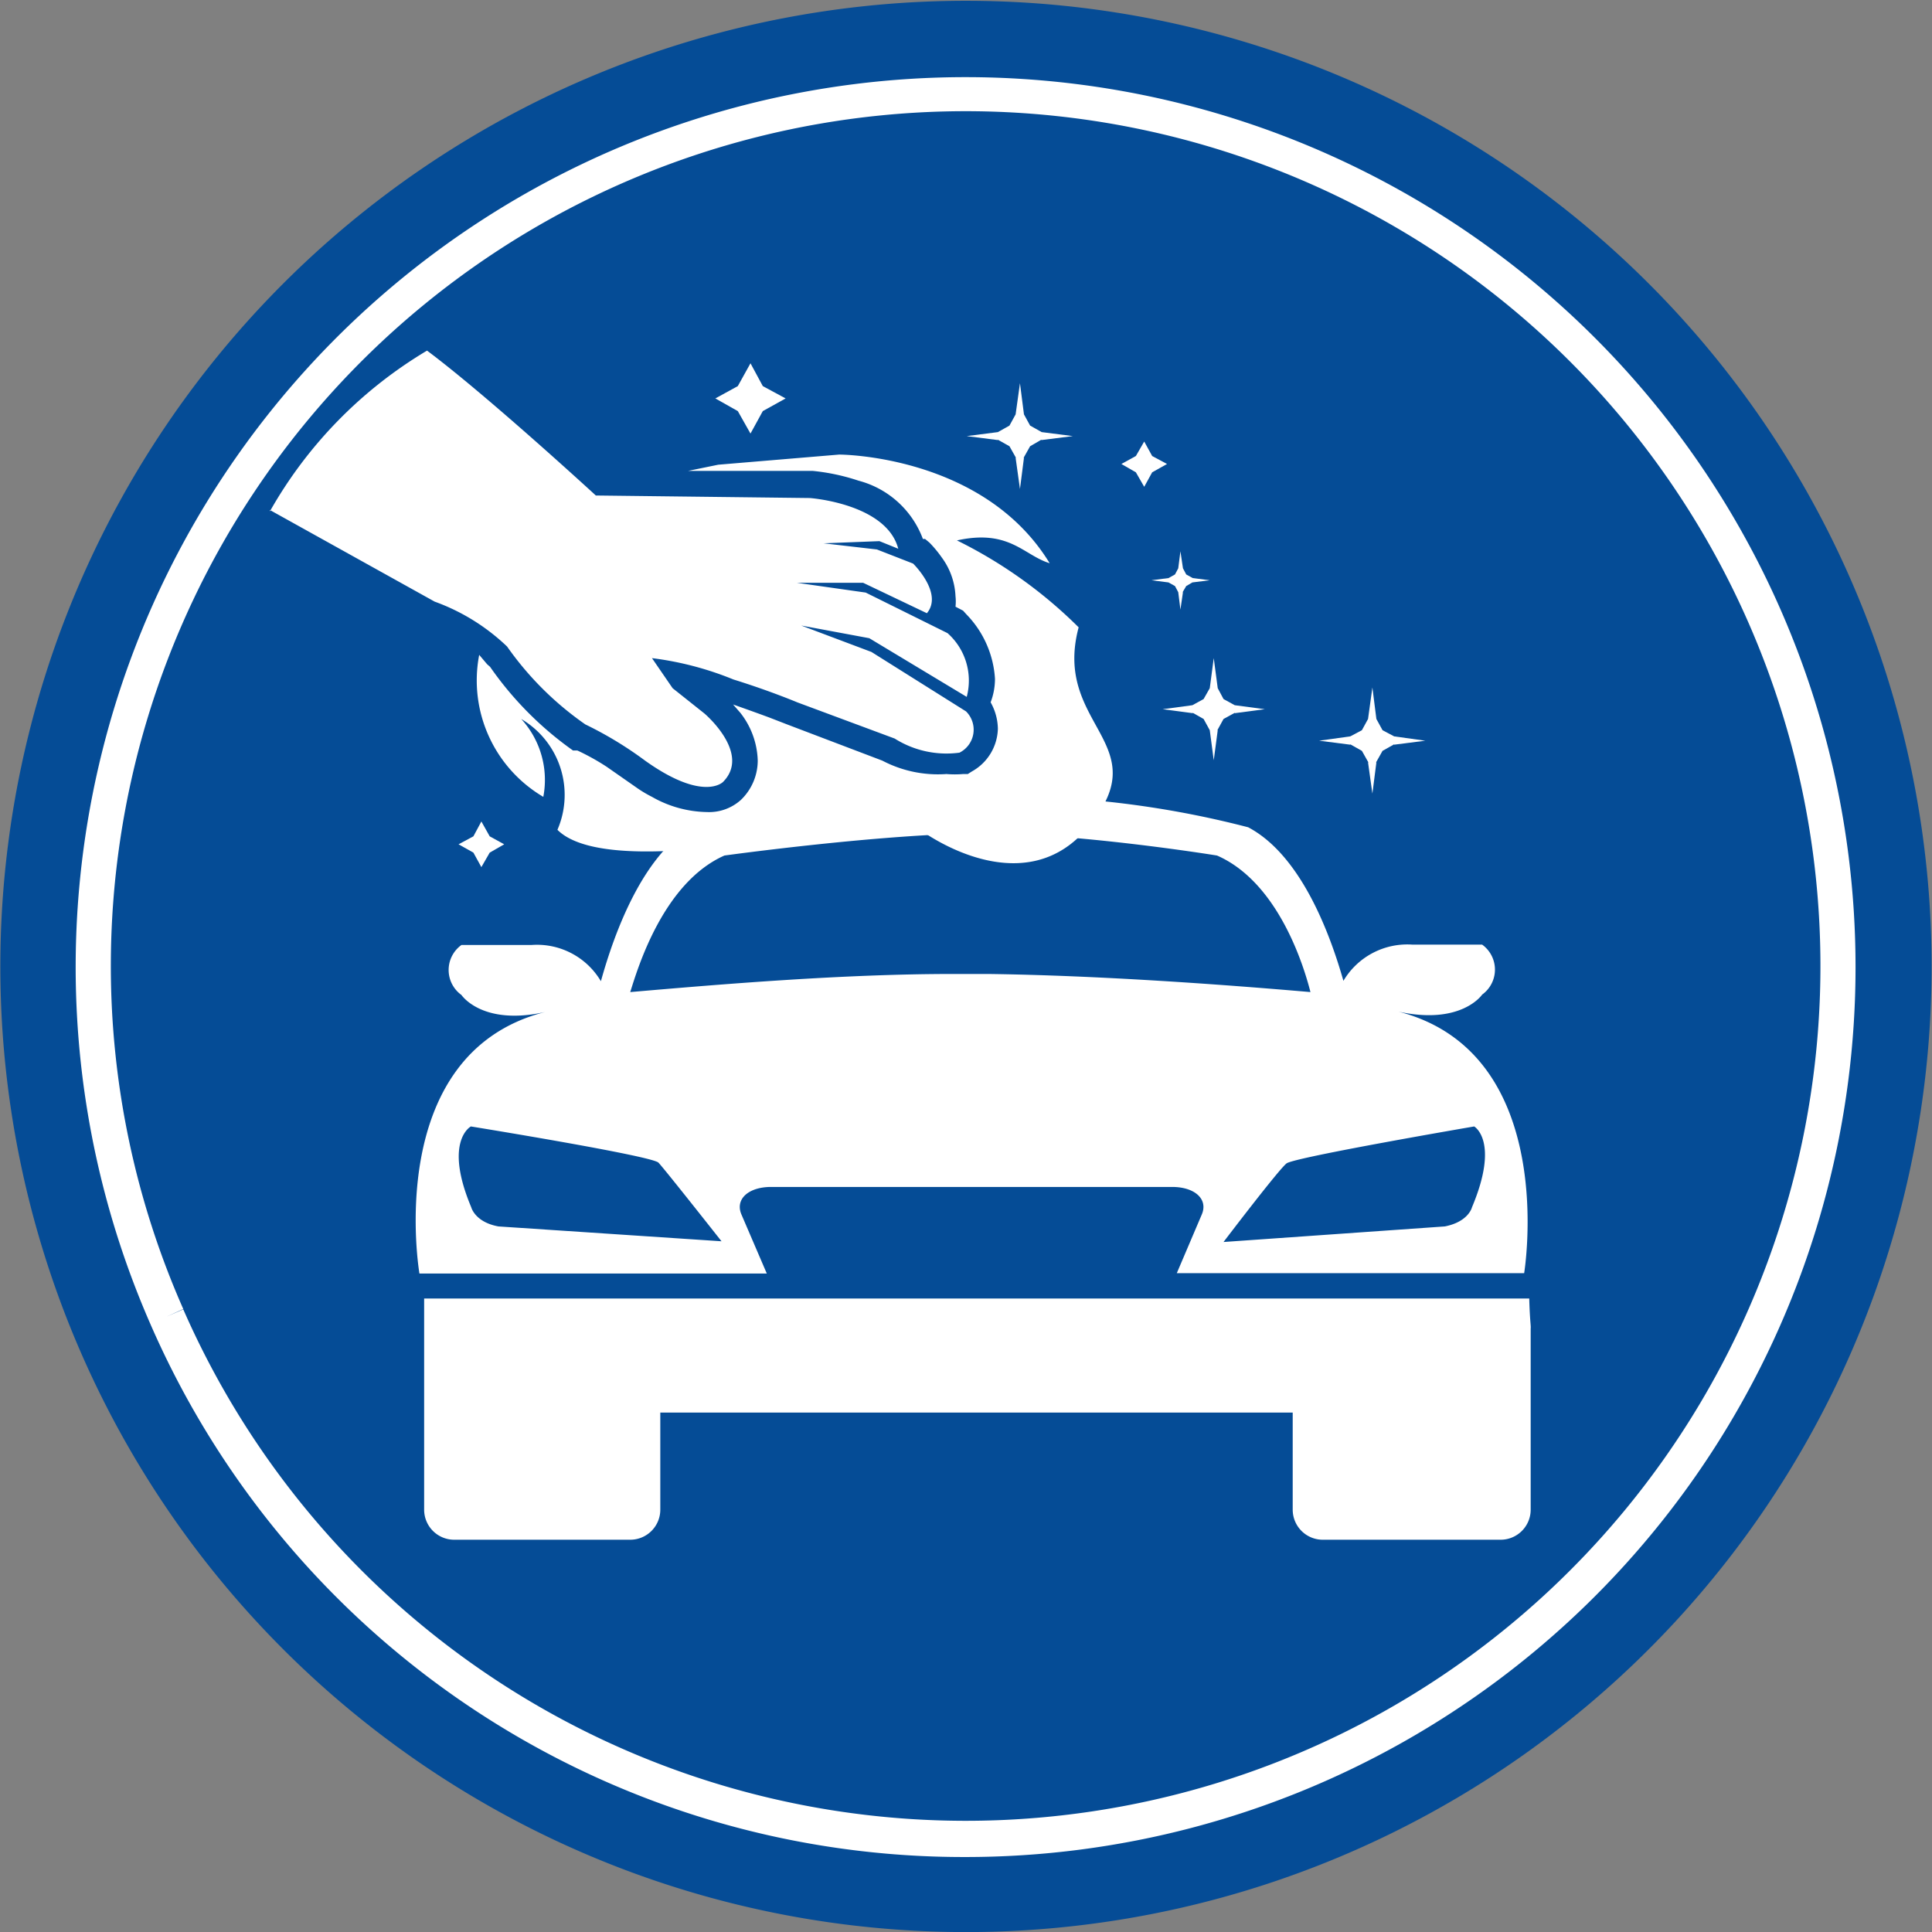 <svg xmlns="http://www.w3.org/2000/svg" viewBox="0 0 53.34 53.34"><rect x="0" y="0" width="53.34" height="53.34" fill="#808080" stroke="none"/><defs><style>.a{fill:#054c96;}.b{fill:#fff;}</style></defs><title>Icon</title><path class="a" d="M2.25,37.38A26.66,26.66,0,1,0,16,2.25,26.66,26.66,0,0,0,2.25,37.38Z"/><path class="b" d="M4.15,36.55h0A24.57,24.57,0,1,1,26.68,51.27,24.49,24.49,0,0,1,4.15,36.55ZM26.68,50.27A23.6,23.6,0,1,0,3.06,26.67a23.43,23.43,0,0,0,2,9.47l-.46.21.46-.2A23.59,23.59,0,0,0,26.68,50.27Z"/><path class="b" d="M42.22,35.85H11.71c0,.67,0,.74,0,.83v5a.83.83,0,0,0,.83.83H17.4a.83.83,0,0,0,.83-.83V39H35.69v2.68a.83.83,0,0,0,.83.83h4.91a.83.83,0,0,0,.83-.83v-5C42.27,36.59,42.24,36.52,42.22,35.85ZM20.47,33.53c-.18-.42.19-.76.82-.76H32.36c.63,0,1,.34.82.76l-.69,1.62h9.59s1-6.07-3.47-7.22c1.74.38,2.31-.47,2.31-.47a.85.85,0,0,0,0-1.38H39a2.05,2.05,0,0,0-1.91,1c-.37-1.3-1.17-3.47-2.63-4.24A26.61,26.61,0,0,0,28.68,22a32.72,32.72,0,0,0-9.46.76c-1.46.77-2.26,3-2.63,4.33a2.05,2.05,0,0,0-1.92-1H12.74a.85.85,0,0,0,0,1.38s.57.86,2.31.47c-4.51,1.15-3.47,7.22-3.47,7.22h9.59ZM40.7,31.1s.71.4-.06,2.23c0,0-.09.4-.75.53l-6.11.43s1.52-2,1.74-2.17S40.7,31.1,40.7,31.1ZM20,23.62s4.05-.56,6.8-.61,6.8.61,6.8.61c1.74.76,2.43,3.18,2.58,3.77-2.54-.22-5.9-.46-8.89-.5h-1c-3,0-6.35.28-8.89.5C17.59,26.79,18.29,24.38,20,23.62ZM13.76,33.86c-.65-.12-.75-.53-.75-.53C12.24,31.5,13,31.1,13,31.1s5,.81,5.18,1,1.74,2.17,1.74,2.17Z"/><polygon class="b" points="29.62 12.04 28.76 11.93 28.44 11.75 28.27 11.44 28.16 10.58 28.04 11.44 27.87 11.75 27.55 11.93 26.69 12.04 27.55 12.15 27.55 12.14 27.87 12.32 28.05 12.64 28.04 12.64 28.16 13.5 28.27 12.64 28.26 12.64 28.44 12.32 28.75 12.14 28.75 12.15 29.62 12.04"/><polygon class="b" points="34.92 19.58 34.09 19.47 33.78 19.3 33.62 19 33.51 18.17 33.4 19 33.23 19.3 32.92 19.47 32.1 19.58 32.93 19.69 32.93 19.68 33.23 19.85 33.4 20.16 33.4 20.16 33.51 20.99 33.62 20.16 33.61 20.16 33.78 19.85 34.09 19.68 34.09 19.69 34.92 19.58"/><path class="b" d="M13.23,18.08A3.73,3.73,0,0,0,15,22a2.49,2.49,0,0,0-.61-2.15,2.43,2.43,0,0,1,1,3.06c1.69,1.69,10.53-.78,9.32-.41a5.31,5.31,0,0,1,.62.36c.95.69,3.12,1.75,4.62.08,2.13-2.41-.91-2.85-.17-5.62a12.76,12.76,0,0,0-3.36-2.4c1.45-.32,1.84.41,2.56.63-1.83-3-5.81-3-5.81-3l-3.34.28L19,13l3.43,0h0a5.77,5.77,0,0,1,1.27.27,2.6,2.6,0,0,1,1.78,1.61l0,0,.06,0,.12.1h0a3.22,3.22,0,0,1,.34.41,1.94,1.94,0,0,1,.38,1.07,1.32,1.32,0,0,1,0,.29l.21.11.09.1a2.79,2.79,0,0,1,.79,1.78,1.82,1.82,0,0,1-.12.65,1.53,1.53,0,0,1,.2.73,1.39,1.39,0,0,1-.72,1.18l-.11.07-.13,0a2.77,2.77,0,0,1-.46,0A3.3,3.3,0,0,1,24.36,21l-2.63-1h0l-.49-.19c-.27-.1-.63-.23-1-.36l.2.23A2.23,2.23,0,0,1,20.92,21a1.51,1.51,0,0,1-.46,1.08,1.31,1.31,0,0,1-.94.34h0A3.16,3.16,0,0,1,18,22a3.43,3.43,0,0,1-.39-.23l-.86-.6a6.41,6.41,0,0,0-.81-.45l-.06,0-.06,0a9.4,9.4,0,0,1-2.29-2.31l-.08-.07Zm-5.78-4L12,16.61a5.68,5.68,0,0,1,2,1.24A8.71,8.71,0,0,0,16.16,20a10.29,10.29,0,0,1,1.65,1c1.61,1.15,2.15.59,2.15.59.79-.79-.51-1.89-.51-1.89L18.57,19,18,18.17a8.81,8.81,0,0,1,2.25.59c1,.31,1.76.63,1.76.63l2.69,1a2.68,2.68,0,0,0,1.79.39.71.71,0,0,0,.18-1.14L24.06,18l-1.94-.73,1.88.35,2.69,1.62a1.75,1.75,0,0,0-.53-1.76L23.9,16.36,22,16.09h1.83l1.76.84c.46-.55-.38-1.37-.38-1.37l-1-.39L22.74,15l1.54-.06.52.21c-.33-1.25-2.44-1.4-2.44-1.4l-5.91-.07s-3-2.76-4.66-4A12.09,12.09,0,0,0,7.45,14.12Z"/><polygon class="b" points="13.29 22.68 13.52 23.09 13.92 23.31 13.52 23.54 13.29 23.94 13.07 23.54 12.66 23.31 13.07 23.09 13.29 22.68"/><polygon class="b" points="31.59 12.19 31.81 12.59 32.22 12.81 31.81 13.04 31.59 13.44 31.36 13.04 30.96 12.81 31.36 12.59 31.59 12.19"/><polygon class="b" points="20.72 10.03 21.06 10.66 21.69 11 21.06 11.35 20.72 11.97 20.37 11.35 19.75 11 20.37 10.66 20.72 10.03"/><polygon class="b" points="39.35 20.45 38.49 20.33 38.17 20.16 38 19.85 37.89 18.98 37.77 19.85 37.6 20.16 37.28 20.33 36.42 20.45 37.28 20.56 37.28 20.55 37.6 20.73 37.78 21.05 37.77 21.05 37.89 21.91 38 21.05 37.99 21.05 38.17 20.73 38.49 20.55 38.49 20.56 39.35 20.45"/><polygon class="b" points="33.4 16.02 32.93 15.96 32.75 15.86 32.66 15.69 32.59 15.22 32.53 15.69 32.44 15.86 32.26 15.96 31.79 16.02 32.26 16.08 32.26 16.08 32.44 16.18 32.53 16.35 32.53 16.35 32.59 16.83 32.66 16.35 32.65 16.35 32.75 16.18 32.92 16.08 32.92 16.08 33.4 16.02"/></svg>